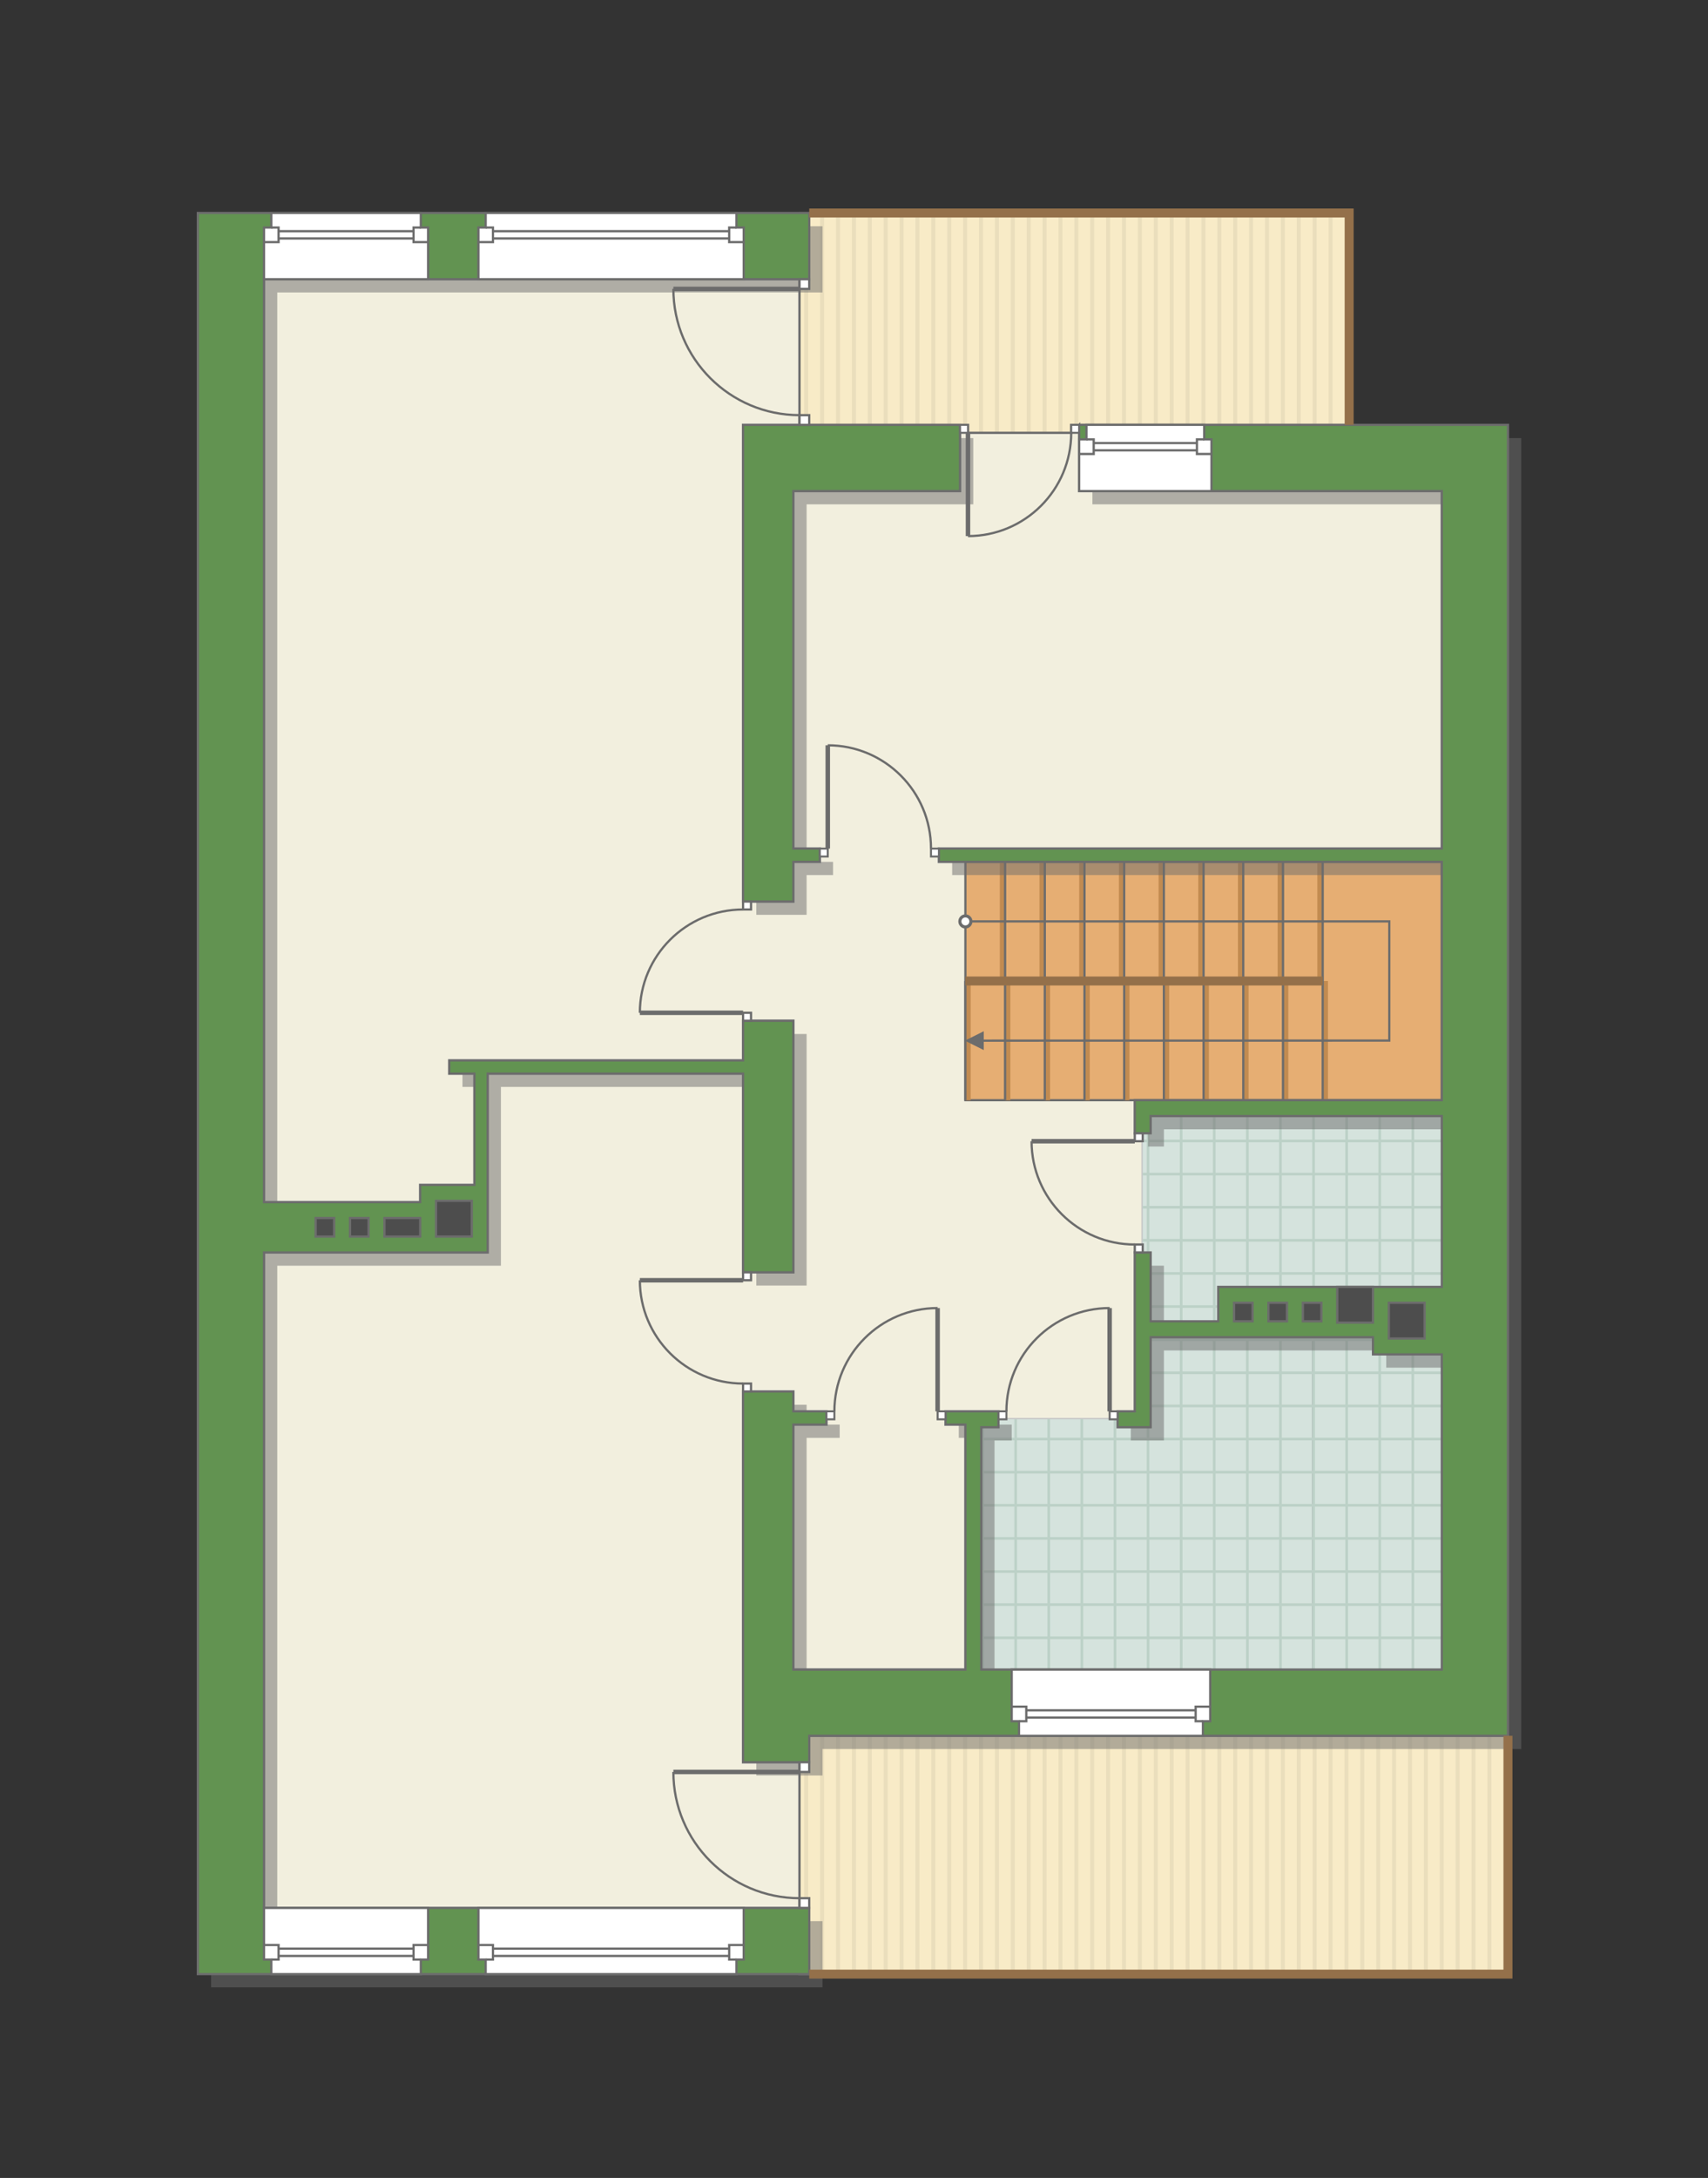 <?xml version="1.0" encoding="UTF-8"?>
<!DOCTYPE svg PUBLIC "-//W3C//DTD SVG 1.1//EN" "http://www.w3.org/Graphics/SVG/1.1/DTD/svg11.dtd">
<!-- Creator: CorelDRAW 2018 (64-Bit) -->
<svg xmlns="http://www.w3.org/2000/svg" xml:space="preserve" width="129.005mm" height="164.4mm" version="1.1" style="shape-rendering:geometricPrecision; text-rendering:geometricPrecision; image-rendering:optimizeQuality; fill-rule:evenodd; clip-rule:evenodd"
viewBox="0 0 6511.9 8298.55"
 xmlns:xlink="http://www.w3.org/1999/xlink">
 <rect x="0" y="0" width="6511.9" height="8298.55" fill="#333333" stroke="none"/>
 <defs>
  <style type="text/css">
   <![CDATA[
    .str3 {stroke:#6C6C6C;stroke-width:17.09;stroke-miterlimit:22.926}
    .str2 {stroke:#94704A;stroke-width:34.19;stroke-miterlimit:22.926}
    .str1 {stroke:#6C6C6C;stroke-width:8.55;stroke-miterlimit:22.926}
    .str0 {stroke:#C5C6C6;stroke-width:10.1;stroke-miterlimit:22.926}
    .fil3 {fill:none}
    .fil12 {fill:#4D4D4D}
    .fil5 {fill:#BCD1C7}
    .fil4 {fill:#D5E3DD}
    .fil2 {fill:#EADEBC}
    .fil0 {fill:#F2EFDE}
    .fil1 {fill:#F8EBC7}
    .fil7 {fill:#C28B50}
    .fil11 {fill:#629351}
    .fil9 {fill:white}
    .fil6 {fill:#E6AE73}
    .fil8 {fill:#6C6C6C;fill-rule:nonzero}
    .fil10 {fill:#6C6C6C;fill-opacity:0.502}
   ]]>
  </style>
    <clipPath id="id0">
     <path d="M5143.81 811.56l-2095.53 0 0 807.27 642.26 -0.01 0.01 30.27 393.54 0.01 0 -30.28 1059.72 0.01 0 -807.27zm605.44 6710.36l-2700.97 0 0 -908.05 2700.97 0 0 908.05z"/>
    </clipPath>
    <clipPath id="id1">
     <path d="M3806.76 5407.9l454.09 0 0 30.3 126.14 0 0 -666 -30.25 0 0 -454.1 30.25 0 0 -65.57 1110.01 0 0 2108.96 -1755.82 0 0 -923.28 65.58 0 0 -30.3z"/>
    </clipPath>
 </defs>
 <g id="Рамка">
  <g id="_2827490111024">
   <polygon class="fil0 str0" points="1006.6,1063.83 3048.28,1063.83 3048.28,1618.83 2833.04,1618.83 2833.04,3435.13 3024.75,3435.13 3024.75,3283.8 3125.66,3283.8 3125.66,3233.34 3024.75,3233.34 3024.75,1871.09 3660.27,1871.09 3660.27,1618.83 3690.54,1618.83 3690.54,1649.1 4084.09,1649.1 4084.09,1618.83 4114.36,1618.83 4114.36,1871.09 5497,1871.09 5497,3233.34 3579.76,3233.34 3579.76,3283.8 5497,3283.8 5497,4191.95 4326.47,4191.95 4326.47,4318.09 4356.75,4318.09 4356.75,4772.2 4326.47,4772.2 4326.47,5377.63 4260.85,5377.63 4260.85,5407.9 3806.76,5407.9 3806.75,5377.63 3605,5377.63 3605,5428.11 3680.66,5428.11 3680.66,6361.48 3024.75,6361.48 3024.75,5428.11 3150.9,5428.11 3150.9,5377.63 3024.75,5377.63 3024.75,5301.96 2833.04,5301.96 2833.04,6714.63 3048.28,6714.63 3048.28,7269.63 1006.6,7269.63 1006.6,4772.15 1859.27,4772.15 1859.27,4090.84 2833.04,4090.84 2833.04,4847.86 3024.75,4847.86 3024.75,3889.24 2833.04,3889.24 2833.04,4040.42 1712.83,4040.42 1712.83,4090.84 1808.79,4090.84 1808.79,4514.86 1601.93,4514.86 1601.93,4580.43 1006.6,4580.43 "/>
   <g>
   </g>
   <g style="clip-path:url(#id0)">
    <g id="_2827490122288">
     <g>
      <rect class="fil1" transform="matrix(6.80982E-15 -14.258 53.079 7.79521E-11 1006.8 7521.92)" width="471.16" height="116.4"/>
      <rect class="fil2" transform="matrix(6.80982E-15 -14.258 0.13 1.91059E-13 1006.8 7521.92)" width="471.16" height="116.4"/>
      <rect class="fil2" transform="matrix(6.80982E-15 -14.258 0.13 1.91059E-13 4641.2 7521.92)" width="471.16" height="116.4"/>
      <rect class="fil2" transform="matrix(6.80982E-15 -14.258 0.13 1.91059E-13 1915.4 7521.92)" width="471.16" height="116.4"/>
      <rect class="fil2" transform="matrix(6.80982E-15 -14.258 0.13 1.91059E-13 5549.8 7521.92)" width="471.16" height="116.4"/>
      <rect class="fil2" transform="matrix(6.80982E-15 -14.258 0.13 1.91059E-13 2824 7521.92)" width="471.16" height="116.4"/>
      <rect class="fil2" transform="matrix(6.80982E-15 -14.258 0.13 1.91059E-13 6458.4 7521.92)" width="471.16" height="116.4"/>
      <rect class="fil2" transform="matrix(6.80982E-15 -14.258 0.13 1.91059E-13 3732.6 7521.92)" width="471.16" height="116.4"/>
      <rect class="fil2" transform="matrix(6.80982E-15 -14.258 0.13 1.91059E-13 1188.52 7521.92)" width="471.16" height="116.4"/>
      <rect class="fil2" transform="matrix(6.80982E-15 -14.258 0.13 1.91059E-13 4822.92 7521.92)" width="471.16" height="116.4"/>
      <rect class="fil2" transform="matrix(6.80982E-15 -14.258 0.13 1.91059E-13 2097.12 7521.92)" width="471.16" height="116.4"/>
      <rect class="fil2" transform="matrix(6.80982E-15 -14.258 0.13 1.91059E-13 5731.52 7521.92)" width="471.16" height="116.4"/>
      <rect class="fil2" transform="matrix(6.80982E-15 -14.258 0.13 1.91059E-13 3005.72 7521.92)" width="471.16" height="116.4"/>
      <rect class="fil2" transform="matrix(6.80982E-15 -14.258 0.13 1.91059E-13 6640.12 7521.92)" width="471.16" height="116.4"/>
      <rect class="fil2" transform="matrix(6.80982E-15 -14.258 0.13 1.91059E-13 3914.32 7521.92)" width="471.16" height="116.4"/>
      <rect class="fil2" transform="matrix(6.80982E-15 -14.258 0.13 1.91059E-13 1370.24 7521.92)" width="471.16" height="116.4"/>
      <rect class="fil2" transform="matrix(6.80982E-15 -14.258 0.13 1.91059E-13 5004.64 7521.92)" width="471.16" height="116.4"/>
      <rect class="fil2" transform="matrix(6.80982E-15 -14.258 0.13 1.91059E-13 2278.84 7521.92)" width="471.16" height="116.4"/>
      <rect class="fil2" transform="matrix(6.80982E-15 -14.258 0.13 1.91059E-13 5913.24 7521.92)" width="471.16" height="116.4"/>
      <rect class="fil2" transform="matrix(6.80982E-15 -14.258 0.13 1.91059E-13 3187.44 7521.92)" width="471.16" height="116.4"/>
      <rect class="fil2" transform="matrix(6.80982E-15 -14.258 0.13 1.91059E-13 6821.84 7521.92)" width="471.16" height="116.4"/>
      <rect class="fil2" transform="matrix(6.80982E-15 -14.258 0.13 1.91059E-13 4096.04 7521.92)" width="471.16" height="116.4"/>
      <rect class="fil2" transform="matrix(6.80982E-15 -14.258 0.13 1.91059E-13 1551.96 7521.92)" width="471.16" height="116.4"/>
      <rect class="fil2" transform="matrix(6.80982E-15 -14.258 0.13 1.91059E-13 5186.36 7521.92)" width="471.16" height="116.4"/>
      <rect class="fil2" transform="matrix(6.80982E-15 -14.258 0.13 1.91059E-13 2460.56 7521.92)" width="471.16" height="116.4"/>
      <rect class="fil2" transform="matrix(6.80982E-15 -14.258 0.13 1.91059E-13 6094.96 7521.92)" width="471.16" height="116.4"/>
      <rect class="fil2" transform="matrix(6.80982E-15 -14.258 0.13 1.91059E-13 3369.16 7521.92)" width="471.16" height="116.4"/>
      <rect class="fil2" transform="matrix(6.80982E-15 -14.258 0.13 1.91059E-13 7003.56 7521.92)" width="471.16" height="116.4"/>
      <rect class="fil2" transform="matrix(6.80982E-15 -14.258 0.13 1.91059E-13 4277.76 7521.92)" width="471.16" height="116.4"/>
      <rect class="fil2" transform="matrix(6.80982E-15 -14.258 0.13 1.91059E-13 1733.68 7521.92)" width="471.16" height="116.4"/>
      <rect class="fil2" transform="matrix(6.80982E-15 -14.258 0.13 1.91059E-13 5368.08 7521.92)" width="471.16" height="116.4"/>
      <rect class="fil2" transform="matrix(6.80982E-15 -14.258 0.13 1.91059E-13 2642.28 7521.92)" width="471.16" height="116.4"/>
      <rect class="fil2" transform="matrix(6.80982E-15 -14.258 0.13 1.91059E-13 6276.68 7521.92)" width="471.16" height="116.4"/>
      <rect class="fil2" transform="matrix(6.80982E-15 -14.258 0.13 1.91059E-13 3550.88 7521.92)" width="471.16" height="116.4"/>
      <rect class="fil2" transform="matrix(6.80982E-15 -14.258 0.13 1.91059E-13 4459.48 7521.92)" width="471.16" height="116.4"/>
      <rect class="fil2" transform="matrix(6.80982E-15 -14.258 0.13 1.91059E-13 1067.38 7521.92)" width="471.16" height="116.4"/>
      <rect class="fil2" transform="matrix(6.80982E-15 -14.258 0.13 1.91059E-13 4701.78 7521.92)" width="471.16" height="116.4"/>
      <rect class="fil2" transform="matrix(6.80982E-15 -14.258 0.13 1.91059E-13 1975.98 7521.92)" width="471.16" height="116.4"/>
      <rect class="fil2" transform="matrix(6.80982E-15 -14.258 0.13 1.91059E-13 5610.38 7521.92)" width="471.16" height="116.4"/>
      <rect class="fil2" transform="matrix(6.80982E-15 -14.258 0.13 1.91059E-13 2884.58 7521.92)" width="471.16" height="116.4"/>
      <rect class="fil2" transform="matrix(6.80982E-15 -14.258 0.13 1.91059E-13 6518.98 7521.92)" width="471.16" height="116.4"/>
      <rect class="fil2" transform="matrix(6.80982E-15 -14.258 0.13 1.91059E-13 3793.18 7521.92)" width="471.16" height="116.4"/>
      <rect class="fil2" transform="matrix(6.80982E-15 -14.258 0.13 1.91059E-13 1249.1 7521.92)" width="471.16" height="116.4"/>
      <rect class="fil2" transform="matrix(6.80982E-15 -14.258 0.13 1.91059E-13 4883.5 7521.92)" width="471.16" height="116.4"/>
      <rect class="fil2" transform="matrix(6.80982E-15 -14.258 0.13 1.91059E-13 2157.7 7521.92)" width="471.16" height="116.4"/>
      <rect class="fil2" transform="matrix(6.80982E-15 -14.258 0.13 1.91059E-13 5792.1 7521.92)" width="471.16" height="116.4"/>
      <rect class="fil2" transform="matrix(6.80982E-15 -14.258 0.13 1.91059E-13 3066.3 7521.92)" width="471.16" height="116.4"/>
      <rect class="fil2" transform="matrix(6.80982E-15 -14.258 0.13 1.91059E-13 6700.7 7521.92)" width="471.16" height="116.4"/>
      <rect class="fil2" transform="matrix(6.80982E-15 -14.258 0.13 1.91059E-13 3974.9 7521.92)" width="471.16" height="116.4"/>
      <rect class="fil2" transform="matrix(6.80982E-15 -14.258 0.13 1.91059E-13 1430.82 7521.92)" width="471.16" height="116.4"/>
      <rect class="fil2" transform="matrix(6.80982E-15 -14.258 0.13 1.91059E-13 5065.22 7521.92)" width="471.16" height="116.4"/>
      <rect class="fil2" transform="matrix(6.80982E-15 -14.258 0.13 1.91059E-13 2339.42 7521.92)" width="471.16" height="116.4"/>
      <rect class="fil2" transform="matrix(6.80982E-15 -14.258 0.13 1.91059E-13 5973.82 7521.92)" width="471.16" height="116.4"/>
      <rect class="fil2" transform="matrix(6.80982E-15 -14.258 0.13 1.91059E-13 3248.02 7521.92)" width="471.16" height="116.4"/>
      <rect class="fil2" transform="matrix(6.80982E-15 -14.258 0.13 1.91059E-13 6882.42 7521.92)" width="471.16" height="116.4"/>
      <rect class="fil2" transform="matrix(6.80982E-15 -14.258 0.13 1.91059E-13 4156.62 7521.92)" width="471.16" height="116.4"/>
      <rect class="fil2" transform="matrix(6.80982E-15 -14.258 0.13 1.91059E-13 1612.54 7521.92)" width="471.16" height="116.4"/>
      <rect class="fil2" transform="matrix(6.80982E-15 -14.258 0.13 1.91059E-13 5246.94 7521.92)" width="471.16" height="116.4"/>
      <rect class="fil2" transform="matrix(6.80982E-15 -14.258 0.13 1.91059E-13 2521.14 7521.92)" width="471.16" height="116.4"/>
      <rect class="fil2" transform="matrix(6.80982E-15 -14.258 0.13 1.91059E-13 6155.54 7521.92)" width="471.16" height="116.4"/>
      <rect class="fil2" transform="matrix(6.80982E-15 -14.258 0.13 1.91059E-13 3429.74 7521.92)" width="471.16" height="116.4"/>
      <rect class="fil2" transform="matrix(6.80982E-15 -14.258 0.13 1.91059E-13 7064.14 7521.92)" width="471.16" height="116.4"/>
      <rect class="fil2" transform="matrix(6.80982E-15 -14.258 0.13 1.91059E-13 4338.34 7521.92)" width="471.16" height="116.4"/>
      <rect class="fil2" transform="matrix(6.80982E-15 -14.258 0.13 1.91059E-13 1794.26 7521.92)" width="471.16" height="116.4"/>
      <rect class="fil2" transform="matrix(6.80982E-15 -14.258 0.13 1.91059E-13 5428.66 7521.92)" width="471.16" height="116.4"/>
      <rect class="fil2" transform="matrix(6.80982E-15 -14.258 0.13 1.91059E-13 2702.86 7521.92)" width="471.16" height="116.4"/>
      <rect class="fil2" transform="matrix(6.80982E-15 -14.258 0.13 1.91059E-13 6337.26 7521.92)" width="471.16" height="116.4"/>
      <rect class="fil2" transform="matrix(6.80982E-15 -14.258 0.13 1.91059E-13 3611.46 7521.92)" width="471.16" height="116.4"/>
      <rect class="fil2" transform="matrix(6.80982E-15 -14.258 0.13 1.91059E-13 4520.06 7521.92)" width="471.16" height="116.4"/>
      <rect class="fil2" transform="matrix(6.80982E-15 -14.258 0.13 1.91059E-13 1127.95 7521.92)" width="471.16" height="116.4"/>
      <rect class="fil2" transform="matrix(6.80982E-15 -14.258 0.13 1.91059E-13 4762.35 7521.92)" width="471.16" height="116.4"/>
      <rect class="fil2" transform="matrix(6.80982E-15 -14.258 0.13 1.91059E-13 2036.55 7521.92)" width="471.16" height="116.4"/>
      <rect class="fil2" transform="matrix(6.80982E-15 -14.258 0.13 1.91059E-13 5670.95 7521.92)" width="471.16" height="116.4"/>
      <rect class="fil2" transform="matrix(6.80982E-15 -14.258 0.13 1.91059E-13 2945.15 7521.92)" width="471.16" height="116.4"/>
      <rect class="fil2" transform="matrix(6.80982E-15 -14.258 0.13 1.91059E-13 6579.55 7521.92)" width="471.16" height="116.4"/>
      <rect class="fil2" transform="matrix(6.80982E-15 -14.258 0.13 1.91059E-13 3853.75 7521.92)" width="471.16" height="116.4"/>
      <rect class="fil2" transform="matrix(6.80982E-15 -14.258 0.13 1.91059E-13 1309.67 7521.92)" width="471.16" height="116.4"/>
      <rect class="fil2" transform="matrix(6.80982E-15 -14.258 0.13 1.91059E-13 4944.07 7521.92)" width="471.16" height="116.4"/>
      <rect class="fil2" transform="matrix(6.80982E-15 -14.258 0.13 1.91059E-13 2218.27 7521.92)" width="471.16" height="116.4"/>
      <rect class="fil2" transform="matrix(6.80982E-15 -14.258 0.13 1.91059E-13 5852.67 7521.92)" width="471.16" height="116.4"/>
      <rect class="fil2" transform="matrix(6.80982E-15 -14.258 0.13 1.91059E-13 3126.87 7521.92)" width="471.16" height="116.4"/>
      <rect class="fil2" transform="matrix(6.80982E-15 -14.258 0.13 1.91059E-13 6761.27 7521.92)" width="471.16" height="116.4"/>
      <rect class="fil2" transform="matrix(6.80982E-15 -14.258 0.13 1.91059E-13 4035.47 7521.92)" width="471.16" height="116.4"/>
      <rect class="fil2" transform="matrix(6.80982E-15 -14.258 0.13 1.91059E-13 1491.39 7521.92)" width="471.16" height="116.4"/>
      <rect class="fil2" transform="matrix(6.80982E-15 -14.258 0.13 1.91059E-13 5125.79 7521.92)" width="471.16" height="116.4"/>
      <rect class="fil2" transform="matrix(6.80982E-15 -14.258 0.13 1.91059E-13 2399.99 7521.92)" width="471.16" height="116.4"/>
      <rect class="fil2" transform="matrix(6.80982E-15 -14.258 0.13 1.91059E-13 6034.39 7521.92)" width="471.16" height="116.4"/>
      <rect class="fil2" transform="matrix(6.80982E-15 -14.258 0.13 1.91059E-13 3308.59 7521.92)" width="471.16" height="116.4"/>
      <rect class="fil2" transform="matrix(6.80982E-15 -14.258 0.13 1.91059E-13 6942.99 7521.92)" width="471.16" height="116.4"/>
      <rect class="fil2" transform="matrix(6.80982E-15 -14.258 0.13 1.91059E-13 4217.19 7521.92)" width="471.16" height="116.4"/>
      <rect class="fil2" transform="matrix(6.80982E-15 -14.258 0.13 1.91059E-13 1673.11 7521.92)" width="471.16" height="116.4"/>
      <rect class="fil2" transform="matrix(6.80982E-15 -14.258 0.13 1.91059E-13 5307.51 7521.92)" width="471.16" height="116.4"/>
      <rect class="fil2" transform="matrix(6.80982E-15 -14.258 0.13 1.91059E-13 2581.71 7521.92)" width="471.16" height="116.4"/>
      <rect class="fil2" transform="matrix(6.80982E-15 -14.258 0.13 1.91059E-13 6216.11 7521.92)" width="471.16" height="116.4"/>
      <rect class="fil2" transform="matrix(6.80982E-15 -14.258 0.13 1.91059E-13 3490.31 7521.92)" width="471.16" height="116.4"/>
      <rect class="fil2" transform="matrix(6.80982E-15 -14.258 0.13 1.91059E-13 7124.71 7521.92)" width="471.16" height="116.4"/>
      <rect class="fil2" transform="matrix(6.80982E-15 -14.258 0.13 1.91059E-13 4398.91 7521.92)" width="471.16" height="116.4"/>
      <rect class="fil2" transform="matrix(6.80982E-15 -14.258 0.13 1.91059E-13 1854.83 7521.92)" width="471.16" height="116.4"/>
      <rect class="fil2" transform="matrix(6.80982E-15 -14.258 0.13 1.91059E-13 5489.23 7521.92)" width="471.16" height="116.4"/>
      <rect class="fil2" transform="matrix(6.80982E-15 -14.258 0.13 1.91059E-13 2763.43 7521.92)" width="471.16" height="116.4"/>
      <rect class="fil2" transform="matrix(6.80982E-15 -14.258 0.13 1.91059E-13 6397.83 7521.92)" width="471.16" height="116.4"/>
      <rect class="fil2" transform="matrix(6.80982E-15 -14.258 0.13 1.91059E-13 3672.03 7521.92)" width="471.16" height="116.4"/>
      <rect class="fil2" transform="matrix(6.80982E-15 -14.258 0.13 1.91059E-13 4580.63 7521.92)" width="471.16" height="116.4"/>
     </g>
    </g>
   </g>
   <path class="fil3 str1" d="M5143.81 811.56l-2095.53 0 0 807.27 642.26 -0.01 0.01 30.27 393.54 0.01 0 -30.28 1059.72 0.01 0 -807.27zm605.44 6710.36l-2700.97 0 0 -908.05 2700.97 0 0 908.05z"/>
   <g>
   </g>
   <g style="clip-path:url(#id1)">
    <g>
     <g id="_2827490120880">
      <rect class="fil4" x="3741.18" y="5099.54" width="1261.94" height="1261.94"/>
      <path class="fil5" d="M3741.18 5099.54l10.1 0 116.1 0 10.1 0 116.1 0 10.1 0 116.1 0 10.1 0 116.1 0 10.1 0 116.1 0 10.1 0 116.1 0 10.1 0 116.1 0 10.1 0 116.1 0 10.1 0 116.1 0 10.1 0 116.1 0 0 10.1 -116.1 0 0 116.1 116.1 0 0 10.1 -116.1 0 0 116.1 116.1 0 0 10.1 -116.1 0 0 116.1 116.1 0 0 10.1 -116.1 0 0 116.1 116.1 0 0 10.1 -116.1 0 0 116.1 116.1 0 0 10.1 -116.1 0 0 116.1 116.1 0 0 10.1 -116.1 0 0 116.1 116.1 0 0 10.1 -116.1 0 0 116.1 116.1 0 0 10.1 -116.1 0 0 116.1 116.1 0 0 10.1 -116.1 0 0 116.1 -10.1 0 0 -116.1 -116.1 0 0 116.1 -10.1 0 0 -116.1 -116.1 0 0 116.1 -10.1 0 0 -116.1 -116.1 0 0 116.1 -10.1 0 0 -116.1 -116.1 0 0 116.1 -10.1 0 0 -116.1 -116.1 0 0 116.1 -10.1 0 0 -116.1 -116.1 0 0 116.1 -10.1 0 0 -116.1 -116.1 0 0 116.1 -10.1 0 0 -116.1 -116.1 0 0 116.1 -10.1 0 0 -116.1 -116.1 0 0 116.1 -10.1 0 0 -116.1 0 -10.1 0 -116.1 0 -10.1 0 -116.1 0 -10.1 0 -116.1 0 -10.1 0 -116.1 0 -10.1 0 -116.1 0 -10.1 0 -116.1 0 -10.1 0 -116.1 0 -10.1 0 -116.1 0 -10.1 0 -116.1 0 -10.1zm10.1 10.1l0 116.1 116.1 0 0 -116.1 -116.1 0zm0 126.19l0 116.1 116.1 0 0 -116.1 -116.1 0zm0 126.19l0 116.1 116.1 0 0 -116.1 -116.1 0zm0 126.19l0 116.1 116.1 0 0 -116.1 -116.1 0zm0 126.19l0 116.1 116.1 0 0 -116.1 -116.1 0zm0 126.19l0 116.1 116.1 0 0 -116.1 -116.1 0zm0 126.19l0 116.1 116.1 0 0 -116.1 -116.1 0zm0 126.19l0 116.1 116.1 0 0 -116.1 -116.1 0zm0 126.19l0 116.1 116.1 0 0 -116.1 -116.1 0zm126.19 116.1l116.1 0 0 -116.1 -116.1 0 0 116.1zm126.19 0l116.1 0 0 -116.1 -116.1 0 0 116.1zm126.19 0l116.1 0 0 -116.1 -116.1 0 0 116.1zm126.19 0l116.1 0 0 -116.1 -116.1 0 0 116.1zm126.19 0l116.1 0 0 -116.1 -116.1 0 0 116.1zm126.19 0l116.1 0 0 -116.1 -116.1 0 0 116.1zm126.19 0l116.1 0 0 -116.1 -116.1 0 0 116.1zm126.19 0l116.1 0 0 -116.1 -116.1 0 0 116.1zm-883.36 -126.19l116.1 0 0 -116.1 -116.1 0 0 116.1zm126.19 0l116.1 0 0 -116.1 -116.1 0 0 116.1zm126.19 0l116.1 0 0 -116.1 -116.1 0 0 116.1zm126.19 0l116.1 0 0 -116.1 -116.1 0 0 116.1zm126.19 0l116.1 0 0 -116.1 -116.1 0 0 116.1zm126.19 0l116.1 0 0 -116.1 -116.1 0 0 116.1zm126.19 0l116.1 0 0 -116.1 -116.1 0 0 116.1zm126.19 0l116.1 0 0 -116.1 -116.1 0 0 116.1zm-883.36 -126.19l116.1 0 0 -116.1 -116.1 0 0 116.1zm126.19 0l116.1 0 0 -116.1 -116.1 0 0 116.1zm126.19 0l116.1 0 0 -116.1 -116.1 0 0 116.1zm126.19 0l116.1 0 0 -116.1 -116.1 0 0 116.1zm126.19 0l116.1 0 0 -116.1 -116.1 0 0 116.1zm126.19 0l116.1 0 0 -116.1 -116.1 0 0 116.1zm126.19 0l116.1 0 0 -116.1 -116.1 0 0 116.1zm126.19 0l116.1 0 0 -116.1 -116.1 0 0 116.1zm-883.36 -126.19l116.1 0 0 -116.1 -116.1 0 0 116.1zm126.19 0l116.1 0 0 -116.1 -116.1 0 0 116.1zm126.19 0l116.1 0 0 -116.1 -116.1 0 0 116.1zm126.19 0l116.1 0 0 -116.1 -116.1 0 0 116.1zm126.19 0l116.1 0 0 -116.1 -116.1 0 0 116.1zm126.19 0l116.1 0 0 -116.1 -116.1 0 0 116.1zm126.19 0l116.1 0 0 -116.1 -116.1 0 0 116.1zm126.19 0l116.1 0 0 -116.1 -116.1 0 0 116.1zm-883.36 -126.19l116.1 0 0 -116.1 -116.1 0 0 116.1zm126.19 0l116.1 0 0 -116.1 -116.1 0 0 116.1zm126.19 0l116.1 0 0 -116.1 -116.1 0 0 116.1zm126.19 0l116.1 0 0 -116.1 -116.1 0 0 116.1zm126.19 0l116.1 0 0 -116.1 -116.1 0 0 116.1zm126.19 0l116.1 0 0 -116.1 -116.1 0 0 116.1zm126.19 0l116.1 0 0 -116.1 -116.1 0 0 116.1zm126.19 0l116.1 0 0 -116.1 -116.1 0 0 116.1zm-883.36 -126.19l116.1 0 0 -116.1 -116.1 0 0 116.1zm126.19 0l116.1 0 0 -116.1 -116.1 0 0 116.1zm126.19 0l116.1 0 0 -116.1 -116.1 0 0 116.1zm126.19 0l116.1 0 0 -116.1 -116.1 0 0 116.1zm126.19 0l116.1 0 0 -116.1 -116.1 0 0 116.1zm126.19 0l116.1 0 0 -116.1 -116.1 0 0 116.1zm126.19 0l116.1 0 0 -116.1 -116.1 0 0 116.1zm126.19 0l116.1 0 0 -116.1 -116.1 0 0 116.1zm-883.36 -126.19l116.1 0 0 -116.1 -116.1 0 0 116.1zm126.19 0l116.1 0 0 -116.1 -116.1 0 0 116.1zm126.19 0l116.1 0 0 -116.1 -116.1 0 0 116.1zm126.19 0l116.1 0 0 -116.1 -116.1 0 0 116.1zm126.19 0l116.1 0 0 -116.1 -116.1 0 0 116.1zm126.19 0l116.1 0 0 -116.1 -116.1 0 0 116.1zm126.19 0l116.1 0 0 -116.1 -116.1 0 0 116.1zm126.19 0l116.1 0 0 -116.1 -116.1 0 0 116.1zm-883.36 -126.19l116.1 0 0 -116.1 -116.1 0 0 116.1zm126.19 0l116.1 0 0 -116.1 -116.1 0 0 116.1zm126.19 0l116.1 0 0 -116.1 -116.1 0 0 116.1zm126.19 0l116.1 0 0 -116.1 -116.1 0 0 116.1zm126.19 0l116.1 0 0 -116.1 -116.1 0 0 116.1zm126.19 0l116.1 0 0 -116.1 -116.1 0 0 116.1zm126.19 0l116.1 0 0 -116.1 -116.1 0 0 116.1zm126.19 0l116.1 0 0 -116.1 -116.1 0 0 116.1zm-883.36 -126.19l116.1 0 0 -116.1 -116.1 0 0 116.1zm126.19 0l116.1 0 0 -116.1 -116.1 0 0 116.1zm126.19 0l116.1 0 0 -116.1 -116.1 0 0 116.1zm126.19 0l116.1 0 0 -116.1 -116.1 0 0 116.1zm126.19 0l116.1 0 0 -116.1 -116.1 0 0 116.1zm126.19 0l116.1 0 0 -116.1 -116.1 0 0 116.1zm126.19 0l116.1 0 0 -116.1 -116.1 0 0 116.1zm126.19 0l116.1 0 0 -116.1 -116.1 0 0 116.1z"/>
     </g>
     <g id="_2827490111792">
      <rect class="fil4" x="5003.13" y="5099.54" width="1261.94" height="1261.94"/>
      <path class="fil5" d="M5003.13 5099.54l10.1 0 116.1 0 10.1 0 116.1 0 10.1 0 116.1 0 10.1 0 116.1 0 10.1 0 116.1 0 10.1 0 116.1 0 10.1 0 116.1 0 10.1 0 116.1 0 10.1 0 116.1 0 10.1 0 116.1 0 0 10.1 -116.1 0 0 116.1 116.1 0 0 10.1 -116.1 0 0 116.1 116.1 0 0 10.1 -116.1 0 0 116.1 116.1 0 0 10.1 -116.1 0 0 116.1 116.1 0 0 10.1 -116.1 0 0 116.1 116.1 0 0 10.1 -116.1 0 0 116.1 116.1 0 0 10.1 -116.1 0 0 116.1 116.1 0 0 10.1 -116.1 0 0 116.1 116.1 0 0 10.1 -116.1 0 0 116.1 116.1 0 0 10.1 -116.1 0 0 116.1 -10.1 0 0 -116.1 -116.1 0 0 116.1 -10.1 0 0 -116.1 -116.1 0 0 116.1 -10.1 0 0 -116.1 -116.1 0 0 116.1 -10.1 0 0 -116.1 -116.1 0 0 116.1 -10.1 0 0 -116.1 -116.1 0 0 116.1 -10.1 0 0 -116.1 -116.1 0 0 116.1 -10.1 0 0 -116.1 -116.1 0 0 116.1 -10.1 0 0 -116.1 -116.1 0 0 116.1 -10.1 0 0 -116.1 -116.1 0 0 116.1 -10.1 0 0 -116.1 0 -10.1 0 -116.1 0 -10.1 0 -116.1 0 -10.1 0 -116.1 0 -10.1 0 -116.1 0 -10.1 0 -116.1 0 -10.1 0 -116.1 0 -10.1 0 -116.1 0 -10.1 0 -116.1 0 -10.1 0 -116.1 0 -10.1zm10.1 10.1l0 116.1 116.1 0 0 -116.1 -116.1 0zm0 126.19l0 116.1 116.1 0 0 -116.1 -116.1 0zm0 126.19l0 116.1 116.1 0 0 -116.1 -116.1 0zm0 126.19l0 116.1 116.1 0 0 -116.1 -116.1 0zm0 126.19l0 116.1 116.1 0 0 -116.1 -116.1 0zm0 126.19l0 116.1 116.1 0 0 -116.1 -116.1 0zm0 126.19l0 116.1 116.1 0 0 -116.1 -116.1 0zm0 126.19l0 116.1 116.1 0 0 -116.1 -116.1 0zm0 126.19l0 116.1 116.1 0 0 -116.1 -116.1 0zm126.19 116.1l116.1 0 0 -116.1 -116.1 0 0 116.1zm126.19 0l116.1 0 0 -116.1 -116.1 0 0 116.1zm126.19 0l116.1 0 0 -116.1 -116.1 0 0 116.1zm126.19 0l116.1 0 0 -116.1 -116.1 0 0 116.1zm126.19 0l116.1 0 0 -116.1 -116.1 0 0 116.1zm126.19 0l116.1 0 0 -116.1 -116.1 0 0 116.1zm126.19 0l116.1 0 0 -116.1 -116.1 0 0 116.1zm126.19 0l116.1 0 0 -116.1 -116.1 0 0 116.1zm-883.36 -126.19l116.1 0 0 -116.1 -116.1 0 0 116.1zm126.19 0l116.1 0 0 -116.1 -116.1 0 0 116.1zm126.19 0l116.1 0 0 -116.1 -116.1 0 0 116.1zm126.19 0l116.1 0 0 -116.1 -116.1 0 0 116.1zm126.19 0l116.1 0 0 -116.1 -116.1 0 0 116.1zm126.19 0l116.1 0 0 -116.1 -116.1 0 0 116.1zm126.19 0l116.1 0 0 -116.1 -116.1 0 0 116.1zm126.19 0l116.1 0 0 -116.1 -116.1 0 0 116.1zm-883.36 -126.19l116.1 0 0 -116.1 -116.1 0 0 116.1zm126.19 0l116.1 0 0 -116.1 -116.1 0 0 116.1zm126.19 0l116.1 0 0 -116.1 -116.1 0 0 116.1zm126.19 0l116.1 0 0 -116.1 -116.1 0 0 116.1zm126.19 0l116.1 0 0 -116.1 -116.1 0 0 116.1zm126.19 0l116.1 0 0 -116.1 -116.1 0 0 116.1zm126.19 0l116.1 0 0 -116.1 -116.1 0 0 116.1zm126.19 0l116.1 0 0 -116.1 -116.1 0 0 116.1zm-883.36 -126.19l116.1 0 0 -116.1 -116.1 0 0 116.1zm126.19 0l116.1 0 0 -116.1 -116.1 0 0 116.1zm126.19 0l116.1 0 0 -116.1 -116.1 0 0 116.1zm126.19 0l116.1 0 0 -116.1 -116.1 0 0 116.1zm126.19 0l116.1 0 0 -116.1 -116.1 0 0 116.1zm126.19 0l116.1 0 0 -116.1 -116.1 0 0 116.1zm126.19 0l116.1 0 0 -116.1 -116.1 0 0 116.1zm126.19 0l116.1 0 0 -116.1 -116.1 0 0 116.1zm-883.36 -126.19l116.1 0 0 -116.1 -116.1 0 0 116.1zm126.19 0l116.1 0 0 -116.1 -116.1 0 0 116.1zm126.19 0l116.1 0 0 -116.1 -116.1 0 0 116.1zm126.19 0l116.1 0 0 -116.1 -116.1 0 0 116.1zm126.19 0l116.1 0 0 -116.1 -116.1 0 0 116.1zm126.19 0l116.1 0 0 -116.1 -116.1 0 0 116.1zm126.19 0l116.1 0 0 -116.1 -116.1 0 0 116.1zm126.19 0l116.1 0 0 -116.1 -116.1 0 0 116.1zm-883.36 -126.19l116.1 0 0 -116.1 -116.1 0 0 116.1zm126.19 0l116.1 0 0 -116.1 -116.1 0 0 116.1zm126.19 0l116.1 0 0 -116.1 -116.1 0 0 116.1zm126.19 0l116.1 0 0 -116.1 -116.1 0 0 116.1zm126.19 0l116.1 0 0 -116.1 -116.1 0 0 116.1zm126.19 0l116.1 0 0 -116.1 -116.1 0 0 116.1zm126.19 0l116.1 0 0 -116.1 -116.1 0 0 116.1zm126.19 0l116.1 0 0 -116.1 -116.1 0 0 116.1zm-883.36 -126.19l116.1 0 0 -116.1 -116.1 0 0 116.1zm126.19 0l116.1 0 0 -116.1 -116.1 0 0 116.1zm126.19 0l116.1 0 0 -116.1 -116.1 0 0 116.1zm126.19 0l116.1 0 0 -116.1 -116.1 0 0 116.1zm126.19 0l116.1 0 0 -116.1 -116.1 0 0 116.1zm126.19 0l116.1 0 0 -116.1 -116.1 0 0 116.1zm126.19 0l116.1 0 0 -116.1 -116.1 0 0 116.1zm126.19 0l116.1 0 0 -116.1 -116.1 0 0 116.1zm-883.36 -126.19l116.1 0 0 -116.1 -116.1 0 0 116.1zm126.19 0l116.1 0 0 -116.1 -116.1 0 0 116.1zm126.19 0l116.1 0 0 -116.1 -116.1 0 0 116.1zm126.19 0l116.1 0 0 -116.1 -116.1 0 0 116.1zm126.19 0l116.1 0 0 -116.1 -116.1 0 0 116.1zm126.19 0l116.1 0 0 -116.1 -116.1 0 0 116.1zm126.19 0l116.1 0 0 -116.1 -116.1 0 0 116.1zm126.19 0l116.1 0 0 -116.1 -116.1 0 0 116.1zm-883.36 -126.19l116.1 0 0 -116.1 -116.1 0 0 116.1zm126.19 0l116.1 0 0 -116.1 -116.1 0 0 116.1zm126.19 0l116.1 0 0 -116.1 -116.1 0 0 116.1zm126.19 0l116.1 0 0 -116.1 -116.1 0 0 116.1zm126.19 0l116.1 0 0 -116.1 -116.1 0 0 116.1zm126.19 0l116.1 0 0 -116.1 -116.1 0 0 116.1zm126.19 0l116.1 0 0 -116.1 -116.1 0 0 116.1zm126.19 0l116.1 0 0 -116.1 -116.1 0 0 116.1z"/>
     </g>
     <g id="_2827490111856">
      <rect class="fil4" x="4245.96" y="3837.6" width="1261.94" height="1261.94"/>
      <path class="fil5" d="M4245.96 3837.6l10.1 0 116.1 0 10.1 0 116.1 0 10.1 0 116.1 0 10.1 0 116.1 0 10.1 0 116.1 0 10.1 0 116.1 0 10.1 0 116.1 0 10.1 0 116.1 0 10.1 0 116.1 0 10.1 0 116.1 0 0 10.1 -116.1 0 0 116.1 116.1 0 0 10.1 -116.1 0 0 116.1 116.1 0 0 10.1 -116.1 0 0 116.1 116.1 0 0 10.1 -116.1 0 0 116.1 116.1 0 0 10.1 -116.1 0 0 116.1 116.1 0 0 10.1 -116.1 0 0 116.1 116.1 0 0 10.1 -116.1 0 0 116.1 116.1 0 0 10.1 -116.1 0 0 116.1 116.1 0 0 10.1 -116.1 0 0 116.1 116.1 0 0 10.1 -116.1 0 0 116.1 -10.1 0 0 -116.1 -116.1 0 0 116.1 -10.1 0 0 -116.1 -116.1 0 0 116.1 -10.1 0 0 -116.1 -116.1 0 0 116.1 -10.1 0 0 -116.1 -116.1 0 0 116.1 -10.1 0 0 -116.1 -116.1 0 0 116.1 -10.1 0 0 -116.1 -116.1 0 0 116.1 -10.1 0 0 -116.1 -116.1 0 0 116.1 -10.1 0 0 -116.1 -116.1 0 0 116.1 -10.1 0 0 -116.1 -116.1 0 0 116.1 -10.1 0 0 -116.1 0 -10.1 0 -116.1 0 -10.1 0 -116.1 0 -10.1 0 -116.1 0 -10.1 0 -116.1 0 -10.1 0 -116.1 0 -10.1 0 -116.1 0 -10.1 0 -116.1 0 -10.1 0 -116.1 0 -10.1 0 -116.1 0 -10.1zm10.1 10.1l0 116.1 116.1 0 0 -116.1 -116.1 0zm0 126.19l0 116.1 116.1 0 0 -116.1 -116.1 0zm0 126.19l0 116.1 116.1 0 0 -116.1 -116.1 0zm0 126.19l0 116.1 116.1 0 0 -116.1 -116.1 0zm0 126.19l0 116.1 116.1 0 0 -116.1 -116.1 0zm0 126.19l0 116.1 116.1 0 0 -116.1 -116.1 0zm0 126.19l0 116.1 116.1 0 0 -116.1 -116.1 0zm0 126.19l0 116.1 116.1 0 0 -116.1 -116.1 0zm0 126.19l0 116.1 116.1 0 0 -116.1 -116.1 0zm126.19 116.1l116.1 0 0 -116.1 -116.1 0 0 116.1zm126.19 0l116.1 0 0 -116.1 -116.1 0 0 116.1zm126.19 0l116.1 0 0 -116.1 -116.1 0 0 116.1zm126.19 0l116.1 0 0 -116.1 -116.1 0 0 116.1zm126.19 0l116.1 0 0 -116.1 -116.1 0 0 116.1zm126.19 0l116.1 0 0 -116.1 -116.1 0 0 116.1zm126.19 0l116.1 0 0 -116.1 -116.1 0 0 116.1zm126.19 0l116.1 0 0 -116.1 -116.1 0 0 116.1zm-883.36 -126.19l116.1 0 0 -116.1 -116.1 0 0 116.1zm126.19 0l116.1 0 0 -116.1 -116.1 0 0 116.1zm126.19 0l116.1 0 0 -116.1 -116.1 0 0 116.1zm126.19 0l116.1 0 0 -116.1 -116.1 0 0 116.1zm126.19 0l116.1 0 0 -116.1 -116.1 0 0 116.1zm126.19 0l116.1 0 0 -116.1 -116.1 0 0 116.1zm126.19 0l116.1 0 0 -116.1 -116.1 0 0 116.1zm126.19 0l116.1 0 0 -116.1 -116.1 0 0 116.1zm-883.36 -126.19l116.1 0 0 -116.1 -116.1 0 0 116.1zm126.19 0l116.1 0 0 -116.1 -116.1 0 0 116.1zm126.19 0l116.1 0 0 -116.1 -116.1 0 0 116.1zm126.19 0l116.1 0 0 -116.1 -116.1 0 0 116.1zm126.19 0l116.1 0 0 -116.1 -116.1 0 0 116.1zm126.19 0l116.1 0 0 -116.1 -116.1 0 0 116.1zm126.19 0l116.1 0 0 -116.1 -116.1 0 0 116.1zm126.19 0l116.1 0 0 -116.1 -116.1 0 0 116.1zm-883.36 -126.19l116.1 0 0 -116.1 -116.1 0 0 116.1zm126.19 0l116.1 0 0 -116.1 -116.1 0 0 116.1zm126.19 0l116.1 0 0 -116.1 -116.1 0 0 116.1zm126.19 0l116.1 0 0 -116.1 -116.1 0 0 116.1zm126.19 0l116.1 0 0 -116.1 -116.1 0 0 116.1zm126.19 0l116.1 0 0 -116.1 -116.1 0 0 116.1zm126.19 0l116.1 0 0 -116.1 -116.1 0 0 116.1zm126.19 0l116.1 0 0 -116.1 -116.1 0 0 116.1zm-883.36 -126.19l116.1 0 0 -116.1 -116.1 0 0 116.1zm126.19 0l116.1 0 0 -116.1 -116.1 0 0 116.1zm126.19 0l116.1 0 0 -116.1 -116.1 0 0 116.1zm126.19 0l116.1 0 0 -116.1 -116.1 0 0 116.1zm126.19 0l116.1 0 0 -116.1 -116.1 0 0 116.1zm126.19 0l116.1 0 0 -116.1 -116.1 0 0 116.1zm126.19 0l116.1 0 0 -116.1 -116.1 0 0 116.1zm126.19 0l116.1 0 0 -116.1 -116.1 0 0 116.1zm-883.36 -126.19l116.1 0 0 -116.1 -116.1 0 0 116.1zm126.19 0l116.1 0 0 -116.1 -116.1 0 0 116.1zm126.19 0l116.1 0 0 -116.1 -116.1 0 0 116.1zm126.19 0l116.1 0 0 -116.1 -116.1 0 0 116.1zm126.19 0l116.1 0 0 -116.1 -116.1 0 0 116.1zm126.19 0l116.1 0 0 -116.1 -116.1 0 0 116.1zm126.19 0l116.1 0 0 -116.1 -116.1 0 0 116.1zm126.19 0l116.1 0 0 -116.1 -116.1 0 0 116.1zm-883.36 -126.19l116.1 0 0 -116.1 -116.1 0 0 116.1zm126.19 0l116.1 0 0 -116.1 -116.1 0 0 116.1zm126.19 0l116.1 0 0 -116.1 -116.1 0 0 116.1zm126.19 0l116.1 0 0 -116.1 -116.1 0 0 116.1zm126.19 0l116.1 0 0 -116.1 -116.1 0 0 116.1zm126.19 0l116.1 0 0 -116.1 -116.1 0 0 116.1zm126.19 0l116.1 0 0 -116.1 -116.1 0 0 116.1zm126.19 0l116.1 0 0 -116.1 -116.1 0 0 116.1zm-883.36 -126.19l116.1 0 0 -116.1 -116.1 0 0 116.1zm126.19 0l116.1 0 0 -116.1 -116.1 0 0 116.1zm126.19 0l116.1 0 0 -116.1 -116.1 0 0 116.1zm126.19 0l116.1 0 0 -116.1 -116.1 0 0 116.1zm126.19 0l116.1 0 0 -116.1 -116.1 0 0 116.1zm126.19 0l116.1 0 0 -116.1 -116.1 0 0 116.1zm126.19 0l116.1 0 0 -116.1 -116.1 0 0 116.1zm126.19 0l116.1 0 0 -116.1 -116.1 0 0 116.1zm-883.36 -126.19l116.1 0 0 -116.1 -116.1 0 0 116.1zm126.19 0l116.1 0 0 -116.1 -116.1 0 0 116.1zm126.19 0l116.1 0 0 -116.1 -116.1 0 0 116.1zm126.19 0l116.1 0 0 -116.1 -116.1 0 0 116.1zm126.19 0l116.1 0 0 -116.1 -116.1 0 0 116.1zm126.19 0l116.1 0 0 -116.1 -116.1 0 0 116.1zm126.19 0l116.1 0 0 -116.1 -116.1 0 0 116.1zm126.19 0l116.1 0 0 -116.1 -116.1 0 0 116.1z"/>
     </g>
    </g>
   </g>
   <polygon class="fil3" points="3806.76,5407.9 4260.85,5407.9 4260.85,5438.2 4387,5438.2 4387,4772.2 4356.75,4772.2 4356.75,4318.09 4387,4318.09 4387,4252.52 5497,4252.52 5497,6361.48 3741.18,6361.48 3741.18,5438.2 3806.76,5438.2 "/>
  </g>
  <g>
   <polygon class="fil6 str1" points="3680.66,3283.8 5497,3283.8 5497,4191.96 3680.66,4191.95 "/>
   <rect class="fil7" x="3811.85" y="3283.8" width="20.19" height="454.07"/>
   <rect class="fil7" x="3963.18" y="3283.8" width="20.19" height="454.07"/>
   <rect class="fil7" x="4114.52" y="3283.8" width="20.19" height="454.07"/>
   <rect class="fil7" x="4265.85" y="3283.8" width="20.19" height="454.07"/>
   <rect class="fil7" x="4417.18" y="3283.8" width="20.19" height="454.07"/>
   <rect class="fil7" x="4568.51" y="3283.8" width="20.19" height="454.07"/>
   <rect class="fil7" x="4719.84" y="3283.8" width="20.19" height="454.07"/>
   <rect class="fil7" x="4871.18" y="3283.8" width="20.19" height="454.07"/>
   <rect class="fil7" x="5022.51" y="3283.8" width="20.19" height="454.07"/>
   <rect class="fil7" x="4891.56" y="3737.86" width="20.19" height="454.1"/>
   <rect class="fil7" x="5042.9" y="3737.86" width="20.19" height="454.1"/>
   <rect class="fil7" x="4740.18" y="3737.86" width="20.19" height="454.1"/>
   <rect class="fil7" x="4588.8" y="3737.9" width="20.19" height="454.1"/>
   <rect class="fil7" x="4437.43" y="3737.94" width="20.19" height="454.1"/>
   <rect class="fil7" x="4286.05" y="3737.98" width="20.19" height="454.1"/>
   <rect class="fil7" x="4134.67" y="3738.03" width="20.19" height="454.1"/>
   <rect class="fil7" x="3983.29" y="3738.07" width="20.19" height="454.1"/>
   <rect class="fil7" x="3831.92" y="3738.11" width="20.19" height="454.1"/>
   <rect class="fil7" x="3680.54" y="3738.15" width="20.19" height="454.1"/>
   <line class="fil3 str1" x1="3832.04" y1="3737.86" x2="3832.04" y2= "3283.8" />
   <line class="fil3 str1" x1="3983.38" y1="3737.86" x2="3983.38" y2= "3283.8" />
   <line class="fil3 str1" x1="4134.71" y1="3737.86" x2="4134.71" y2= "3283.8" />
   <line class="fil3 str1" x1="4286.04" y1="3737.86" x2="4286.04" y2= "3283.8" />
   <line class="fil3 str1" x1="4437.37" y1="3737.86" x2="4437.37" y2= "3283.8" />
   <line class="fil3 str1" x1="4588.71" y1="3737.86" x2="4588.71" y2= "3283.8" />
   <line class="fil3 str1" x1="4740.04" y1="3737.86" x2="4740.04" y2= "3283.8" />
   <line class="fil3 str1" x1="4891.57" y1="3737.86" x2="4891.57" y2= "3283.8" />
   <line class="fil3 str1" x1="5042.9" y1="3737.86" x2="5042.9" y2= "3283.8" />
   <line class="fil3 str1" x1="4891.57" y1="4191.96" x2="4891.57" y2= "3737.86" />
   <line class="fil3 str1" x1="5042.9" y1="4191.96" x2="5042.9" y2= "3737.86" />
   <line class="fil3 str1" x1="4740.18" y1="4191.96" x2="4740.18" y2= "3737.86" />
   <line class="fil3 str1" x1="4588.81" y1="4192" x2="4588.81" y2= "3737.9" />
   <line class="fil3 str1" x1="4437.43" y1="4192.04" x2="4437.43" y2= "3737.94" />
   <line class="fil3 str1" x1="4286.05" y1="4192.08" x2="4286.05" y2= "3737.98" />
   <line class="fil3 str1" x1="4134.67" y1="4192.12" x2="4134.67" y2= "3738.02" />
   <line class="fil3 str1" x1="3983.3" y1="4192.16" x2="3983.3" y2= "3738.06" />
   <line class="fil3 str1" x1="3831.92" y1="4192.2" x2="3831.92" y2= "3738.11" />
   <line class="fil3 str1" x1="3680.54" y1="4192.24" x2="3680.54" y2= "3738.15" />
   <line class="fil3 str2" x1="3680.66" y1="3737.86" x2="5042.9" y2= "3737.86" />
   <g>
    <path class="fil8" d="M3680.66 3483.9l0 0 1.37 0.04 1.36 0.1 1.35 0.17 1.33 0.24 1.3 0.3 1.28 0.36 1.25 0.42 1.23 0.48 1.19 0.54 1.16 0.6 1.13 0.65 1.09 0.7 1.05 0.75 1.01 0.8 0.97 0.84 0.93 0.89 0.89 0.93 0.85 0.97 0.8 1.01 0.75 1.05 0.7 1.09 0.65 1.13 0.6 1.17 0.55 1.19 0.48 1.23 0.42 1.26 0.36 1.28 0.3 1.3 0.24 1.33 0.17 1.35 0.11 1.36 0.04 1.38 -17.95 0 -0.01 -0.47 -0.04 -0.46 -0.06 -0.44 -0.08 -0.44 -0.1 -0.43 -0.12 -0.42 -0.14 -0.41 -0.16 -0.4 -0.18 -0.39 -0.2 -0.39 -0.22 -0.37 -0.23 -0.36 -0.25 -0.35 -0.27 -0.34 -0.29 -0.33 -0.3 -0.31 -0.32 -0.3 -0.33 -0.28 -0.34 -0.27 -0.36 -0.25 -0.36 -0.24 -0.37 -0.21 -0.39 -0.2 -0.39 -0.18 -0.4 -0.16 -0.41 -0.14 -0.42 -0.12 -0.43 -0.1 -0.44 -0.08 -0.44 -0.06 -0.45 -0.04 -0.47 -0.01 0 0 0 -17.95zm-26.92 26.92l0 0 0.04 -1.38 0.11 -1.36 0.17 -1.35 0.24 -1.33 0.3 -1.3 0.36 -1.28 0.42 -1.26 0.48 -1.23 0.55 -1.19 0.6 -1.16 0.65 -1.13 0.7 -1.09 0.75 -1.05 0.8 -1.01 0.85 -0.97 0.89 -0.93 0.93 -0.89 0.97 -0.84 1.01 -0.8 1.05 -0.75 1.09 -0.7 1.13 -0.65 1.16 -0.6 1.19 -0.54 1.23 -0.48 1.25 -0.42 1.28 -0.36 1.3 -0.3 1.33 -0.24 1.34 -0.17 1.37 -0.11 1.37 -0.04 0 17.95 -0.47 0.01 -0.45 0.04 -0.44 0.06 -0.44 0.08 -0.43 0.1 -0.42 0.12 -0.41 0.14 -0.4 0.16 -0.39 0.18 -0.39 0.2 -0.37 0.21 -0.36 0.24 -0.36 0.25 -0.34 0.27 -0.33 0.28 -0.32 0.3 -0.3 0.31 -0.29 0.33 -0.27 0.34 -0.25 0.35 -0.23 0.36 -0.22 0.37 -0.2 0.39 -0.18 0.39 -0.16 0.4 -0.14 0.41 -0.12 0.42 -0.1 0.43 -0.08 0.44 -0.06 0.45 -0.04 0.45 -0.01 0.47 0 0 -17.95 0zm26.92 26.92l0 0 -1.37 -0.04 -1.36 -0.1 -1.35 -0.17 -1.33 -0.24 -1.3 -0.3 -1.28 -0.36 -1.25 -0.42 -1.23 -0.48 -1.19 -0.54 -1.16 -0.6 -1.13 -0.65 -1.09 -0.7 -1.05 -0.75 -1.01 -0.8 -0.97 -0.84 -0.93 -0.89 -0.89 -0.93 -0.85 -0.97 -0.8 -1.01 -0.75 -1.05 -0.7 -1.09 -0.65 -1.13 -0.6 -1.17 -0.55 -1.19 -0.48 -1.23 -0.42 -1.26 -0.36 -1.28 -0.3 -1.3 -0.24 -1.33 -0.17 -1.35 -0.11 -1.36 -0.04 -1.38 17.95 0 0.01 0.47 0.04 0.46 0.06 0.44 0.08 0.44 0.1 0.43 0.12 0.42 0.14 0.41 0.16 0.4 0.18 0.39 0.2 0.39 0.22 0.37 0.23 0.36 0.25 0.35 0.27 0.34 0.29 0.33 0.3 0.31 0.32 0.3 0.33 0.28 0.34 0.27 0.36 0.25 0.36 0.24 0.37 0.21 0.39 0.2 0.39 0.18 0.4 0.16 0.41 0.14 0.42 0.12 0.43 0.1 0.44 0.08 0.44 0.06 0.45 0.04 0.47 0.01 0 0 0 17.95zm26.92 -26.92l-0.04 1.38 -0.11 1.36 -0.17 1.35 -0.24 1.33 -0.3 1.3 -0.36 1.28 -0.42 1.26 -0.48 1.23 -0.55 1.19 -0.6 1.16 -0.65 1.13 -0.7 1.09 -0.75 1.05 -0.8 1.01 -0.85 0.97 -0.89 0.93 -0.93 0.89 -0.97 0.84 -1.01 0.8 -1.05 0.75 -1.09 0.7 -1.13 0.65 -1.16 0.6 -1.19 0.54 -1.23 0.48 -1.25 0.42 -1.28 0.36 -1.3 0.3 -1.33 0.24 -1.34 0.17 -1.37 0.11 -1.37 0.04 0 -17.95 0.47 -0.01 0.45 -0.04 0.44 -0.06 0.44 -0.08 0.43 -0.1 0.42 -0.12 0.41 -0.14 0.4 -0.16 0.39 -0.18 0.39 -0.2 0.37 -0.21 0.36 -0.24 0.36 -0.25 0.34 -0.27 0.33 -0.28 0.32 -0.3 0.3 -0.31 0.29 -0.33 0.27 -0.34 0.25 -0.35 0.23 -0.36 0.22 -0.37 0.2 -0.39 0.18 -0.39 0.16 -0.4 0.14 -0.41 0.12 -0.42 0.1 -0.43 0.08 -0.44 0.06 -0.45 0.04 -0.45 0.01 -0.47 17.95 0zm1589.2 4.26l-1591.32 0.02 0 -8.54 1591.32 -0.02 4.28 4.27 -4.28 4.27zm0 -8.54l4.28 0 0 4.27 -4.28 -4.27zm-4.28 458.37l0 -454.1 8.55 0 0 454.1 -4.28 4.27 -4.28 -4.27zm8.55 0l0 4.27 -4.28 0 4.28 -4.27zm-1576.33 -4.03l1572.05 -0.24 0 8.54 -1572.05 0.24 0 -8.54zm-45.87 4.28l71.8 -35.91 0.01 71.81 -71.81 -35.89z"/>
   </g>
   <circle class="fil9" transform="matrix(2.00691E-14 -0.758 0.758 2.00691E-14 3680.66 3510.83)" r="19.98"/>
  </g>
  <g>
   <path class="fil10" d="M804.79 7572.4l0 -6710.36 2330.97 0 0 252.27 -2078.68 0 0 3516.6 595.33 0 0 -65.57 206.86 0 0 -424.01 -95.96 0 0 -50.43 1120.21 0 0 -151.18 191.71 0 0 958.63 -191.71 0 0 -757.02 -973.77 0 0 681.3 -852.67 0 0 2497.48 2078.68 0 0 252.29 -2330.97 0zm2270.44 -4086.79l-191.71 0 0 -1816.31 827.23 0 0 252.27 -635.51 0 0 1362.25 100.91 0 0 50.45 -100.91 0 0 151.34zm1089.61 -1816.31l1634.88 0 0 4994.9 -2663.97 0 0 100.91 -252.24 0 0 -1412.67 191.71 0 0 75.67 126.14 0 0 50.48 -126.14 0 0 933.38 655.91 0 0 -933.38 -75.67 0 0 -50.48 201.76 0 0 60.57 -65.57 0 0 923.28 1755.82 0 0 -1200.81 -262.38 0 0 -65.57 -847.62 0 0 343.1 -126.14 0 0 -60.57 65.62 0 0 -605.43 60.52 0 0 262.33 257.54 0 0 -131.14 852.47 0 0 -650.87 -1110.01 0 0 65.57 -60.52 0 0 -126.14 1170.53 0 0 -908.16 -1917.25 0 0 -50.45 1917.25 0 0 -1362.25 -1382.64 0 0 -252.27z"/>
   <path class="fil11 str1" d="M754.31 7521.92l0 -6710.36 2330.97 0 0 252.27 -2078.68 0 0 3516.6 595.33 0 0 -65.57 206.86 0 0 -424.01 -95.96 0 0 -50.43 1120.21 0 0 -151.18 191.71 0 0 958.63 -191.71 0 0 -757.02 -973.77 0 0 681.3 -852.67 0 0 2497.48 2078.68 0 0 252.29 -2330.97 0zm2270.44 -4086.79l-191.71 0 0 -1816.31 827.23 0 0 252.27 -635.51 0 0 1362.25 100.91 0 0 50.45 -100.91 0 0 151.34zm1089.61 -1816.31l1634.88 0 0 4994.9 -2663.97 0 0 100.91 -252.24 0 0 -1412.67 191.71 0 0 75.67 126.14 0 0 50.48 -126.14 0 0 933.38 655.91 0 0 -933.38 -75.67 0 0 -50.48 201.76 0 0 60.57 -65.57 0 0 923.28 1755.82 0 0 -1200.81 -262.38 0 0 -65.57 -847.62 0 0 343.1 -126.14 0 0 -60.57 65.62 0 0 -605.43 60.52 0 0 262.33 257.54 0 0 -131.14 852.47 0 0 -650.87 -1110.01 0 0 65.57 -60.52 0 0 -126.14 1170.53 0 0 -908.16 -1917.25 0 0 -50.45 1917.25 0 0 -1362.25 -1382.64 0 0 -252.27z"/>
  </g>
  <g>
   <rect class="fil12 str1" x="1203.36" y="4641" width="70.67" height="70.67"/>
   <rect class="fil12 str1" x="1334.55" y="4641" width="70.67" height="70.67"/>
   <rect class="fil12 str1" x="1465.74" y="4641" width="136.19" height="70.67"/>
   <rect class="fil12 str1" x="1662.5" y="4575.37" width="136.19" height="136.25"/>
   <rect class="fil12 str1" x="5295.19" y="4963.9" width="136.19" height="136.25"/>
   <rect class="fil12 str1" x="5098.38" y="4903.39" width="136.19" height="136.25"/>
   <rect class="fil12 str1" x="4967.24" y="4963.91" width="70.59" height="70.62"/>
   <rect class="fil12 str1" x="4836.08" y="4963.91" width="70.59" height="70.62"/>
   <rect class="fil12 str1" x="4704.92" y="4963.91" width="70.59" height="70.62"/>
  </g>
  <g>
   <polygon class="fil9 str1" points="2835.56,7269.63 2835.56,7466.49 2807.79,7466.49 2807.79,7522.01 1851.7,7522.01 1851.7,7466.49 1823.93,7466.49 1823.93,7269.63 "/>
   <polygon class="fil9 str1" points="2835.56,1063.83 2835.56,866.97 2807.79,866.97 2807.79,811.45 1851.7,811.45 1851.7,866.97 1823.93,866.97 1823.93,1063.83 "/>
   <polygon class="fil9 str1" points="1632.22,7269.63 1632.22,7466.49 1604.45,7466.49 1604.45,7522.01 1034.36,7522.01 1034.36,7466.49 1006.6,7466.49 1006.6,7269.63 "/>
   <polygon class="fil9 str1" points="4614.04,6361.48 4614.04,6558.35 4586.28,6558.35 4586.28,6613.87 3885,6613.87 3885,6558.35 3857.23,6558.35 3857.23,6361.48 "/>
   <polygon class="fil9 str1" points="1632.22,1063.83 1632.22,866.97 1604.45,866.97 1604.45,811.45 1034.36,811.45 1034.36,866.97 1006.6,866.97 1006.6,1063.83 "/>
   <polygon class="fil9 str1" points="4618.89,1871.09 4618.89,1674.23 4591.12,1674.23 4591.12,1618.71 4142.12,1618.71 4142.12,1674.23 4114.36,1674.23 4114.36,1871.09 "/>
   <path class="fil3 str1" d="M2780.05 7452.62l-900.6 0m900.6 -27.76l-900.6 0m-27.76 41.63l27.76 0 0 -55.52 -55.52 0m983.87 55.52l-27.76 0 0 -55.52 55.52 0"/>
   <path class="fil3 str1" d="M2780.05 880.84l-900.6 0m900.6 27.76l-900.6 0m-27.76 -41.63l27.76 0 0 55.52 -55.52 0m983.87 -55.52l-27.76 0 0 55.52 55.52 0"/>
   <path class="fil3 str1" d="M1576.71 7452.62l-514.6 0m514.6 -27.76l-514.6 0m-27.76 41.63l27.76 0 0 -55.52 -55.52 0m597.87 55.52l-27.75 0 0 -55.52 55.51 0"/>
   <path class="fil3 str1" d="M4558.54 6544.47l-645.79 0m645.79 -27.76l-645.79 0m-27.76 41.63l27.76 0 0 -55.52 -55.52 0m729.06 55.52l-27.76 0 0 -55.52 55.51 0"/>
   <path class="fil3 str1" d="M1576.71 880.84l-514.6 0m514.6 27.76l-514.6 0m-27.76 -41.63l27.76 0 0 55.52 -55.52 0m597.87 -55.52l-27.75 0 0 55.52 55.51 0"/>
   <path class="fil3 str1" d="M4563.39 1688.11l-393.51 0m393.51 27.76l-393.51 0m-27.76 -41.63l27.76 0 0 55.52 -55.52 0m476.78 -55.52l-27.75 0 0 55.52 55.51 0"/>
   <g>
    <g>
     <rect class="fil9 str1" x="2833.04" y="3858.96" width="30.27" height="30.27"/>
     <rect class="fil9 str1" x="2833.04" y="3435.14" width="30.27" height="30.27"/>
    </g>
    <g>
     <path class="fil3 str1" d="M2439.49 3858.96c0,-217.35 176.2,-393.54 393.55,-393.54"/>
     <line class="fil3 str3" x1="2833.04" y1="3858.96" x2="2439.49" y2= "3858.96" />
    </g>
   </g>
   <g>
    <g>
     <rect class="fil9 str1" x="2833.04" y="4847.86" width="30.27" height="30.27"/>
     <rect class="fil9 str1" x="2833.04" y="5271.68" width="30.27" height="30.27"/>
    </g>
    <g>
     <path class="fil3 str1" d="M2439.49 4878.14c0,217.35 176.2,393.54 393.55,393.54"/>
     <line class="fil3 str3" x1="2833.04" y1="4878.14" x2="2439.49" y2= "4878.14" />
    </g>
   </g>
   <g>
    <g>
     <rect class="fil9 str1" transform="matrix(1.18322E-13 0.894 0.894 -1.18322E-13 3574.72 5377.63)" width="33.88" height="33.88"/>
     <rect class="fil9 str1" transform="matrix(1.18322E-13 0.894 0.894 -1.18322E-13 3150.9 5377.63)" width="33.88" height="33.88"/>
    </g>
    <g>
     <path class="fil3 str1" d="M3574.72 4984.08c-217.35,0 -393.54,176.2 -393.54,393.55"/>
     <line class="fil3 str3" x1="3574.72" y1="5377.63" x2="3574.72" y2= "4984.08" />
    </g>
   </g>
   <g>
    <g>
     <rect class="fil9 str1" transform="matrix(1.18322E-13 0.894 0.894 -1.18322E-13 4230.58 5377.63)" width="33.88" height="33.88"/>
     <rect class="fil9 str1" transform="matrix(1.18322E-13 0.894 0.894 -1.18322E-13 3806.76 5377.63)" width="33.88" height="33.88"/>
    </g>
    <g>
     <path class="fil3 str1" d="M4230.58 4984.08c-217.35,0 -393.54,176.2 -393.54,393.55"/>
     <line class="fil3 str3" x1="4230.58" y1="5377.63" x2="4230.58" y2= "4984.08" />
    </g>
   </g>
   <g>
    <g>
     <rect class="fil9 str1" x="4326.48" y="4318.09" width="30.27" height="30.27"/>
     <rect class="fil9 str1" x="4326.48" y="4741.91" width="30.27" height="30.27"/>
    </g>
    <g>
     <path class="fil3 str1" d="M3932.93 4348.37c0,217.35 176.2,393.54 393.55,393.54"/>
     <line class="fil3 str3" x1="4326.48" y1="4348.37" x2="3932.93" y2= "4348.37" />
    </g>
   </g>
   <g>
    <g>
     <rect class="fil9 str1" transform="matrix(-1.18322E-13 0.894 -0.894 -1.18322E-13 3155.93 3233.35)" width="33.88" height="33.88"/>
     <rect class="fil9 str1" transform="matrix(-1.18322E-13 0.894 -0.894 -1.18322E-13 3579.75 3233.35)" width="33.88" height="33.88"/>
    </g>
    <g>
     <path class="fil3 str1" d="M3155.94 2839.8c217.35,0 393.54,176.2 393.54,393.55"/>
     <line class="fil3 str3" x1="3155.94" y1="3233.35" x2="3155.94" y2= "2839.8" />
    </g>
   </g>
   <g>
    <g>
     <rect class="fil9 str1" transform="matrix(-1.6565E-13 -0.894 -0.894 1.6565E-13 3690.54 1649.1)" width="33.88" height="33.88"/>
     <rect class="fil9 str1" transform="matrix(-1.6565E-13 -0.894 -0.894 1.6565E-13 4114.36 1649.1)" width="33.88" height="33.88"/>
    </g>
    <g>
     <path class="fil3 str1" d="M3690.54 2042.65c217.35,0 393.54,-176.2 393.54,-393.55"/>
     <line class="fil3 str3" x1="3690.54" y1="1649.1" x2="3690.54" y2= "2042.65" />
    </g>
   </g>
   <g>
    <g>
     <rect class="fil9 str1" x="3048.28" y="6714.63" width="37" height="37"/>
     <rect class="fil9 str1" x="3048.28" y="7232.63" width="37" height="37"/>
    </g>
    <g>
     <path class="fil3 str1" d="M2567.27 6751.63c0,265.65 215.35,481 481.01,481"/>
     <line class="fil3 str3" x1="3048.28" y1="6751.63" x2="2567.27" y2= "6751.63" />
    </g>
   </g>
   <g>
    <g>
     <rect class="fil9 str1" x="3048.28" y="1063.83" width="37" height="37"/>
     <rect class="fil9 str1" x="3048.28" y="1581.83" width="37" height="37"/>
    </g>
    <g>
     <path class="fil3 str1" d="M2567.27 1100.83c0,265.65 215.35,481 481.01,481"/>
     <line class="fil3 str3" x1="3048.28" y1="1100.83" x2="2567.27" y2= "1100.83" />
    </g>
   </g>
  </g>
  <g>
   <polyline class="fil3 str2" points="3085.28,811.56 5143.81,811.56 5143.81,1618.83 "/>
   <polyline class="fil3 str2" points="3085.28,7521.92 5749.24,7521.92 5749.24,6613.87 "/>
  </g>
  <rect class="fil3" x="0" y="0" width="6511.9" height="8298.55"/>
 </g>
</svg>
